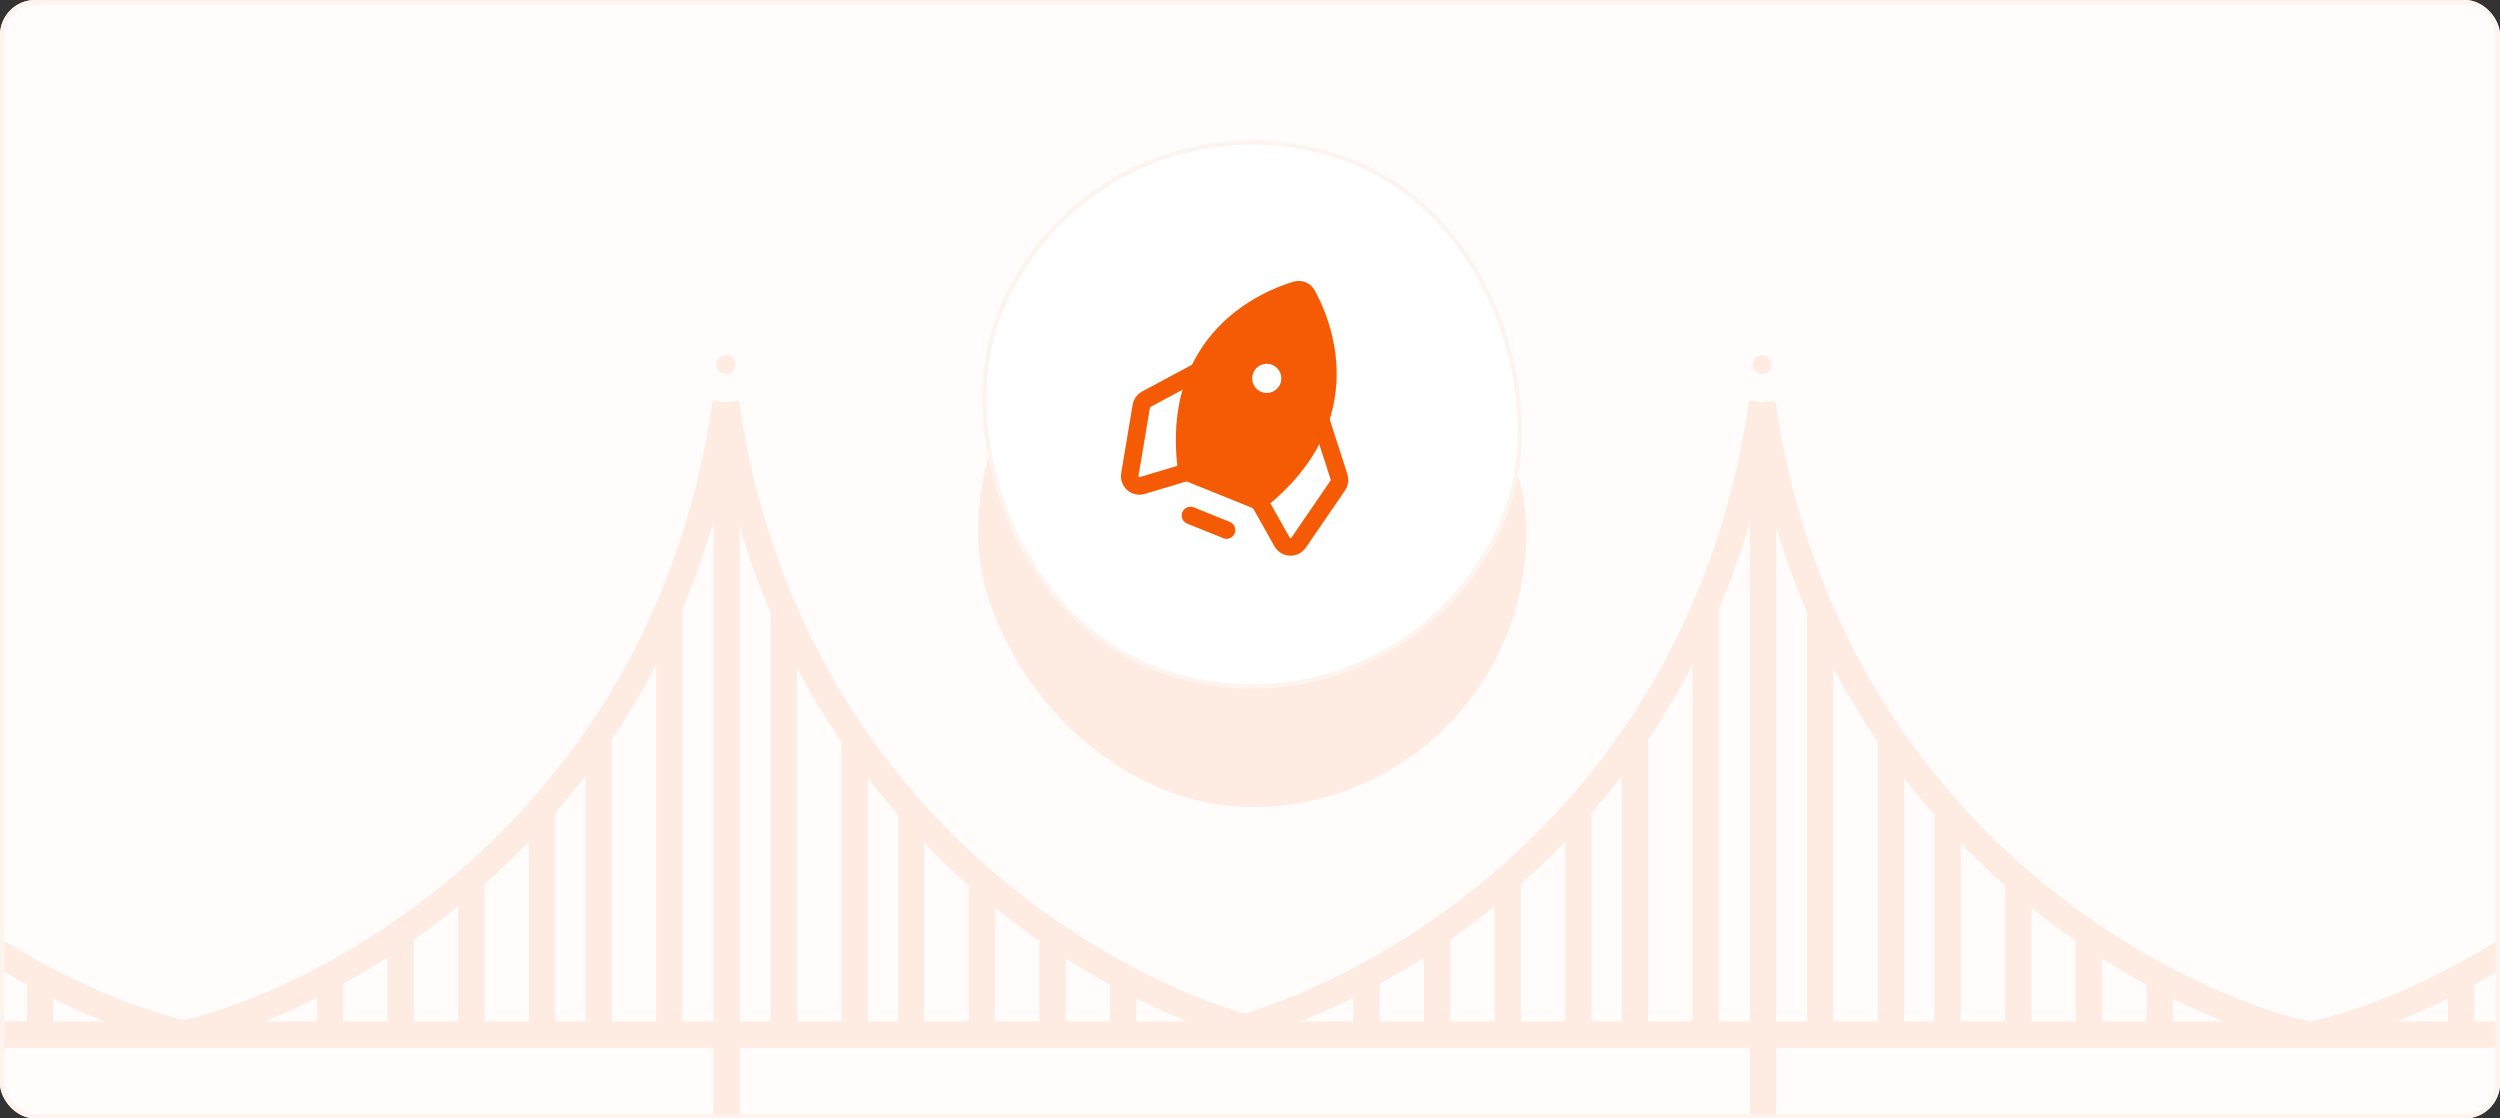 <svg width="570" height="255" viewBox="0 0 570 255" fill="none" xmlns="http://www.w3.org/2000/svg">
<rect x="0" y="0" width="570" height="255" fill="#333333" stroke="none"/>
<g clip-path="url(#clip0_1020_5282)">
<rect width="570" height="255" rx="8" fill="#FFFCFB"/>
<g opacity="0.1">
<rect x="223" y="59" width="125" height="125" rx="62.5" fill="#F55A04"/>
<path d="M289.938 148.125H281.062" stroke="#F55A04" stroke-width="4" stroke-linecap="round" stroke-linejoin="round"/>
<path d="M284.112 91.491C278.843 95.707 261.231 112.57 276.624 139.25H294.374C309.461 112.57 292.1 95.735 286.886 91.491C286.497 91.166 286.006 90.989 285.499 90.989C284.992 90.989 284.501 91.166 284.112 91.491Z" stroke="#F55A04" stroke-width="4" stroke-linecap="round" stroke-linejoin="round"/>
<path d="M270.497 116.896L261.789 127.324C261.569 127.58 261.414 127.885 261.337 128.213C261.26 128.541 261.263 128.883 261.345 129.21L264.756 144.658C264.839 145.025 265.013 145.366 265.263 145.647C265.513 145.928 265.83 146.141 266.185 146.266C266.54 146.391 266.921 146.423 267.292 146.36C267.663 146.297 268.012 146.141 268.306 145.906L276.627 139.25" stroke="#F55A04" stroke-width="4" stroke-linecap="round" stroke-linejoin="round"/>
<path d="M300.338 116.674L309.213 127.324C309.432 127.58 309.587 127.885 309.664 128.213C309.742 128.541 309.739 128.883 309.657 129.21L306.245 144.658C306.163 145.025 305.989 145.366 305.739 145.647C305.489 145.928 305.171 146.141 304.816 146.266C304.461 146.391 304.08 146.423 303.709 146.36C303.338 146.297 302.989 146.141 302.695 145.906L294.375 139.25" stroke="#F55A04" stroke-width="4" stroke-linecap="round" stroke-linejoin="round"/>
<path d="M285.5 115.953C287.338 115.953 288.828 114.463 288.828 112.625C288.828 110.787 287.338 109.297 285.5 109.297C283.662 109.297 282.172 110.787 282.172 112.625C282.172 114.463 283.662 115.953 285.5 115.953Z" fill="#F55A04"/>
</g>
<g opacity="0.1">
<path d="M561.137 223.347C561.137 224.35 561.137 231.524 561.137 234.986M577.251 212.783V236.06" stroke="#F55A04" stroke-width="6"/>
<path d="M-198.062 235.913L775.348 235.913" stroke="#F55A04" stroke-width="6"/>
<path d="M528.195 235.7C563.644 227.344 637.981 186.855 651.741 91.743" stroke="#F55A04" stroke-width="6"/>
<path d="M311.539 223.347C311.539 224.35 311.539 231.524 311.539 234.986M327.654 212.783V236.06" stroke="#F55A04" stroke-width="6"/>
<path d="M343.766 199.964C343.766 200.966 343.766 231.525 343.766 234.986M359.88 184.673V236.061" stroke="#F55A04" stroke-width="6"/>
<path d="M372.773 168.093C372.773 169.096 372.773 231.525 372.773 234.986M388.888 138.836V236.061" stroke="#F55A04" stroke-width="6"/>
<path d="M492.383 223.168C492.383 224.17 492.383 231.344 492.383 234.806M476.268 212.604V235.88" stroke="#F55A04" stroke-width="6"/>
<path d="M460.152 199.785C460.152 200.788 460.152 231.346 460.152 234.807M444.038 184.494V235.882" stroke="#F55A04" stroke-width="6"/>
<path d="M431.141 167.913C431.141 168.916 431.141 231.345 431.141 234.807M415.026 138.656V235.881" stroke="#F55A04" stroke-width="6"/>
<path d="M278.238 235.7C313.687 227.344 388.024 186.855 401.784 91.743" stroke="#F55A04" stroke-width="6"/>
<path d="M525.328 235.7C489.879 227.344 415.542 186.855 401.783 91.743" stroke="#F55A04" stroke-width="6"/>
<path d="M401.961 92.101V257.544M401.961 265.959V280.999" stroke="#F55A04" stroke-width="6"/>
<circle cx="401.781" cy="83.149" r="2.149" fill="#F55A04"/>
<path d="M75.238 223.347C75.238 224.35 75.238 231.524 75.238 234.986M91.353 212.783V236.06" stroke="#F55A04" stroke-width="6"/>
<path d="M107.469 199.964C107.469 200.966 107.469 231.525 107.469 234.986M123.583 184.673V236.061" stroke="#F55A04" stroke-width="6"/>
<path d="M136.477 168.093C136.477 169.096 136.477 231.525 136.477 234.986M152.591 138.836V236.061" stroke="#F55A04" stroke-width="6"/>
<path d="M256.078 223.168C256.078 224.17 256.078 231.344 256.078 234.806M239.964 212.604V235.88" stroke="#F55A04" stroke-width="6"/>
<path d="M223.852 199.785C223.852 200.788 223.852 231.346 223.852 234.807M207.737 184.494V235.882" stroke="#F55A04" stroke-width="6"/>
<path d="M194.848 167.913C194.848 168.916 194.848 231.345 194.848 234.807M178.733 138.656V235.881" stroke="#F55A04" stroke-width="6"/>
<path d="M41.938 235.7C77.386 227.344 151.723 186.855 165.483 91.743" stroke="#F55A04" stroke-width="6"/>
<path d="M289.027 235.7C253.579 227.344 179.241 186.855 165.482 91.743" stroke="#F55A04" stroke-width="6"/>
<path d="M165.664 92.101V257.544M165.664 265.959V280.999" stroke="#F55A04" stroke-width="6"/>
<circle cx="165.481" cy="83.149" r="2.149" fill="#F55A04"/>
<path d="M9.145 223.168C9.145 224.17 9.145 231.344 9.145 234.806M-6.97 212.604V235.88" stroke="#F55A04" stroke-width="6"/>
<path d="M42.09 235.7C6.641 227.344 -67.696 186.855 -81.455 91.743" stroke="#F55A04" stroke-width="6"/>
</g>
<rect x="251.198" y="13.806" width="124" height="124" rx="62" transform="rotate(21.971 251.198 13.806)" fill="white"/>
<rect x="251.198" y="13.806" width="124" height="124" rx="62" transform="rotate(21.971 251.198 13.806)" stroke="#FDF4EF"/>
<path d="M279.652 120.851L271.422 117.531" stroke="#F55A04" stroke-width="4" stroke-linecap="round" stroke-linejoin="round"/>
<path d="M295.44 66.152C288.976 68.09 266.334 77.138 270.627 107.64L287.088 114.281C311.062 95.183 301.26 73.076 298.012 67.19C297.773 66.743 297.384 66.394 296.914 66.204C296.444 66.015 295.922 65.996 295.44 66.152Z" fill="#F55A04" stroke="#F55A04" stroke-width="4" stroke-linecap="round" stroke-linejoin="round"/>
<path d="M273.308 84.617L261.331 91.029C261.031 91.184 260.774 91.409 260.579 91.685C260.385 91.96 260.26 92.278 260.214 92.612L257.597 108.214C257.536 108.586 257.571 108.966 257.697 109.321C257.824 109.675 258.039 109.992 258.321 110.24C258.604 110.489 258.945 110.661 259.312 110.742C259.68 110.822 260.062 110.808 260.423 110.7L270.629 107.64" stroke="#F55A04" stroke-width="4" stroke-linecap="round" stroke-linejoin="round"/>
<path d="M301.065 95.576L305.311 108.773C305.418 109.093 305.448 109.433 305.397 109.766C305.346 110.1 305.215 110.416 305.017 110.688L296.073 123.738C295.86 124.048 295.571 124.298 295.234 124.465C294.896 124.632 294.522 124.711 294.146 124.694C293.771 124.677 293.405 124.565 293.085 124.367C292.764 124.17 292.499 123.895 292.314 123.567L287.089 114.281" stroke="#F55A04" stroke-width="4" stroke-linecap="round" stroke-linejoin="round"/>
<path d="M287.573 89.356C289.277 90.044 291.216 89.219 291.904 87.515C292.592 85.81 291.768 83.871 290.063 83.183C288.358 82.495 286.419 83.32 285.731 85.024C285.044 86.729 285.868 88.668 287.573 89.356Z" fill="white"/>
</g>
<rect x="0.5" y="0.5" width="569" height="254" rx="7.5" stroke="#FDF4EF"/>
<defs>
<clipPath id="clip0_1020_5282">
<rect width="570" height="255" rx="8" fill="white"/>
</clipPath>
</defs>
</svg>
